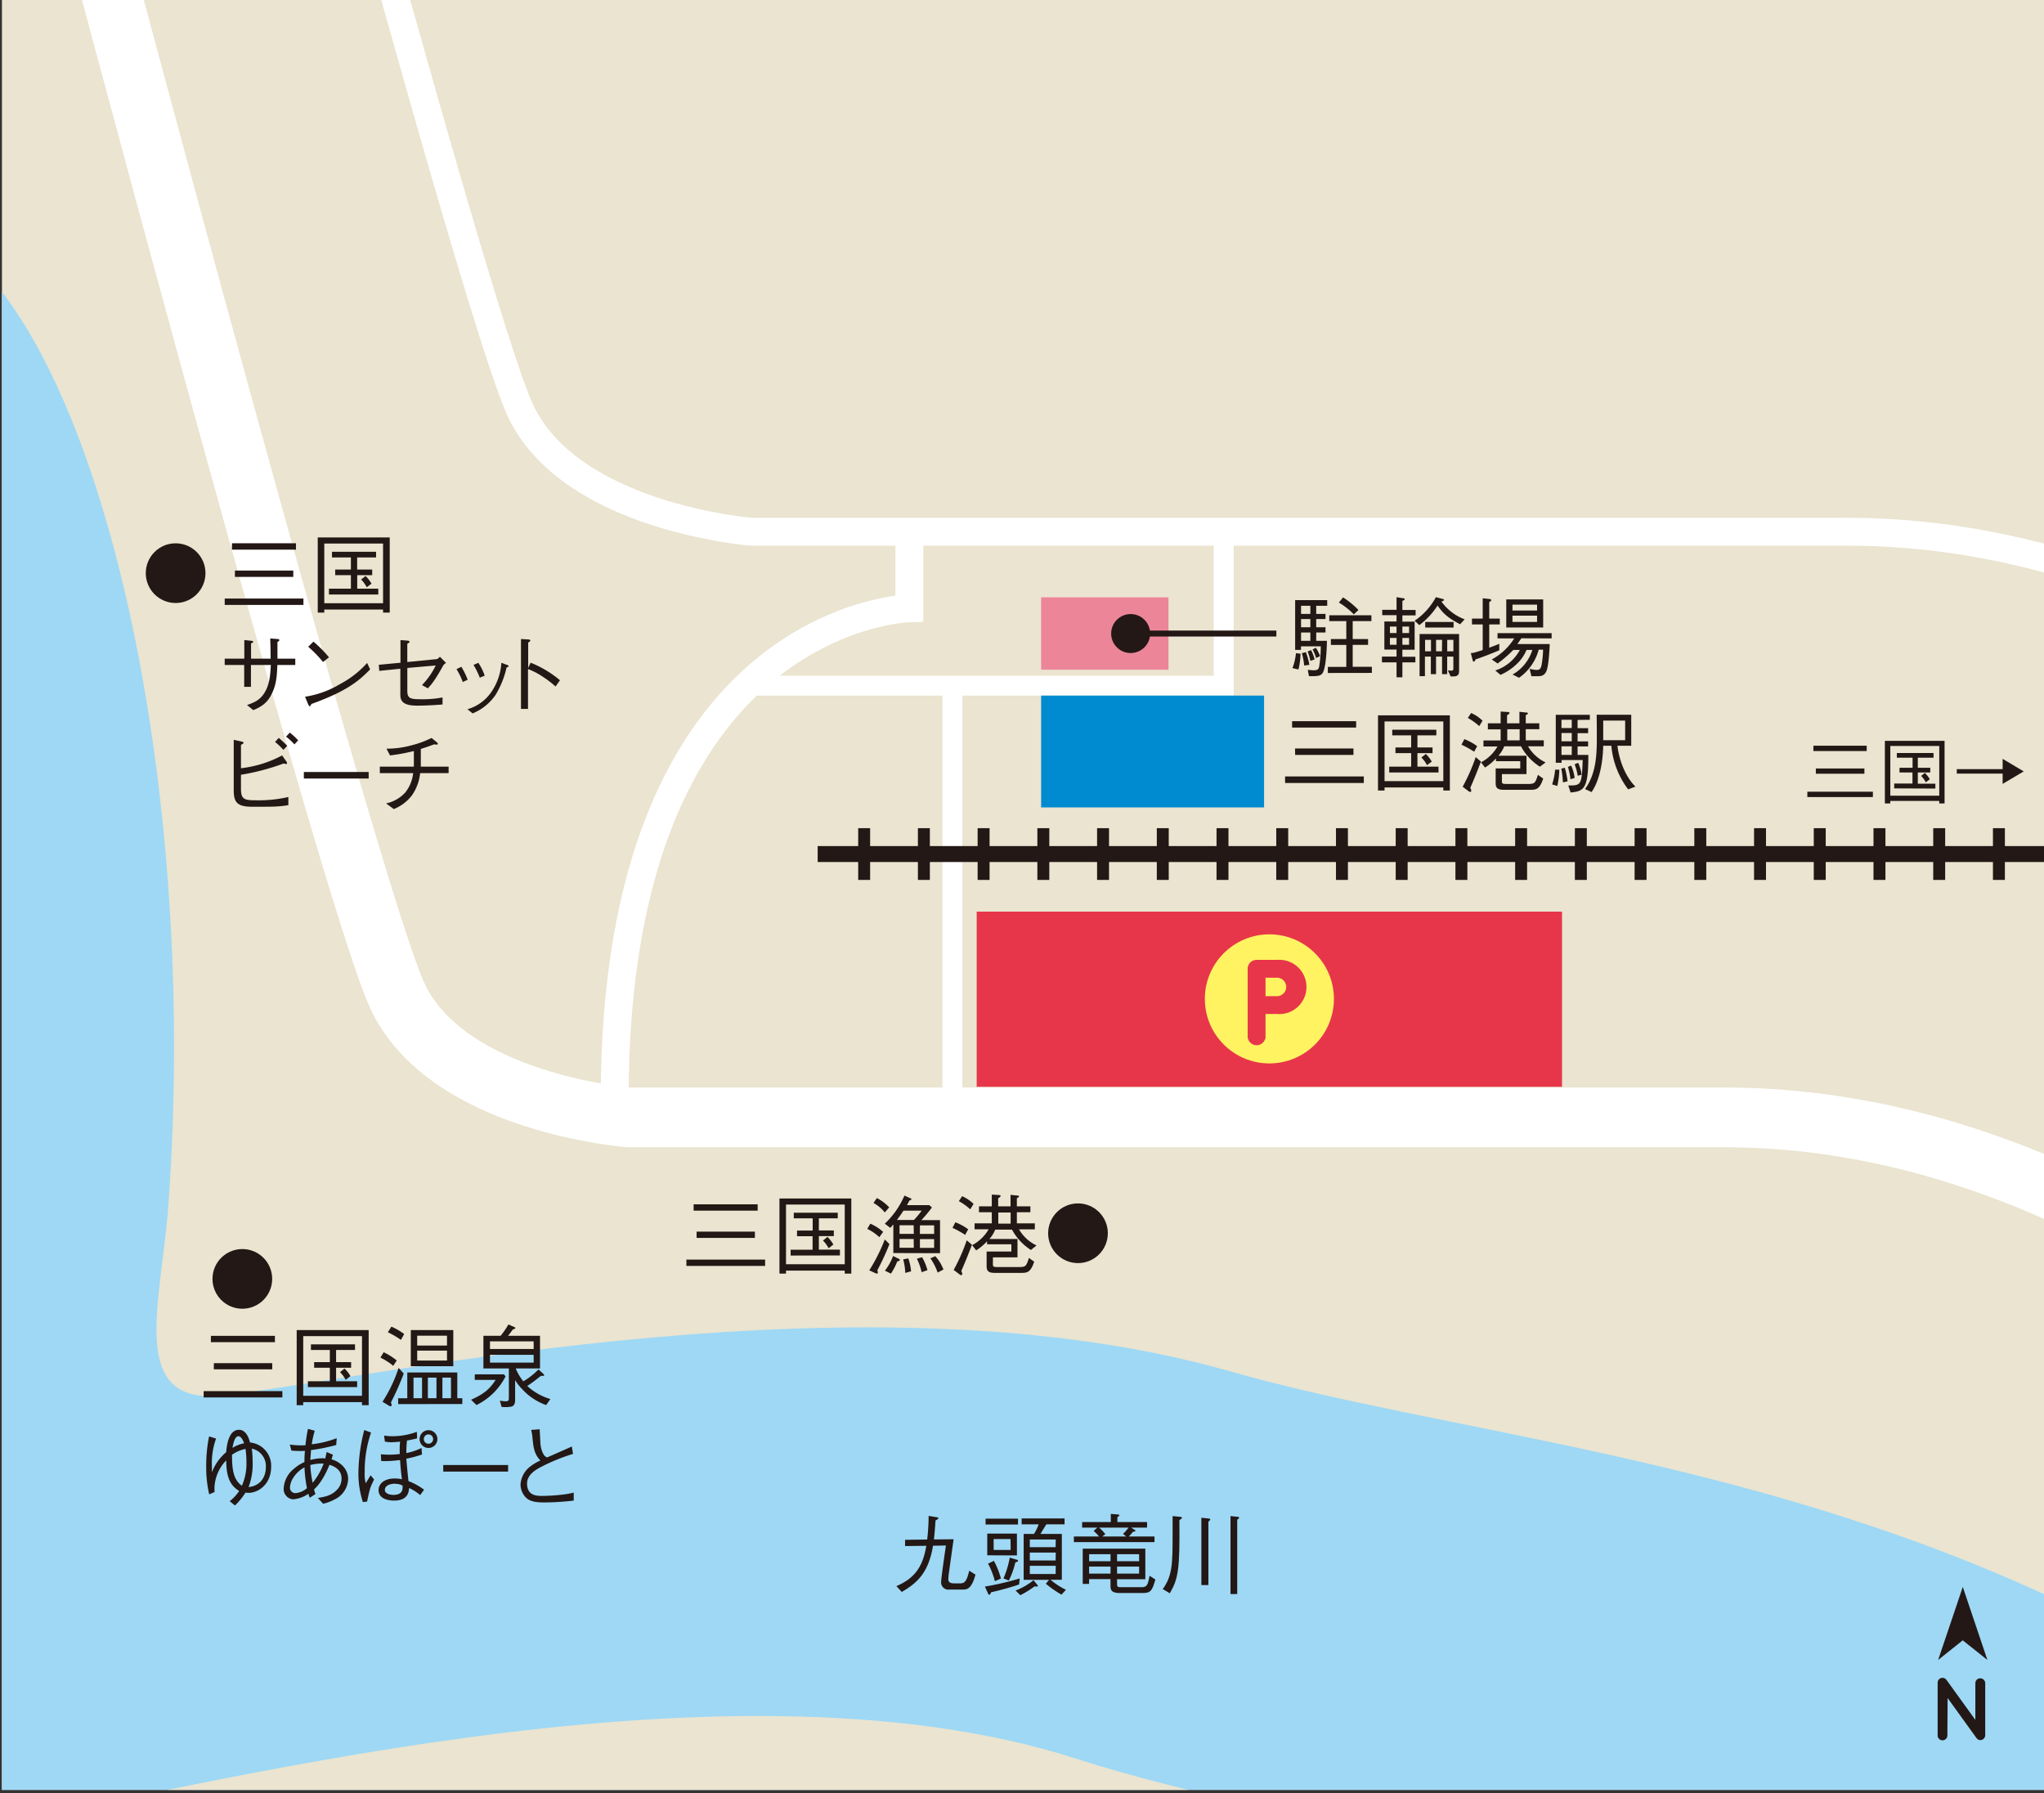 <svg id="レイヤー_1" data-name="レイヤー 1" xmlns="http://www.w3.org/2000/svg" xmlns:xlink="http://www.w3.org/1999/xlink" viewBox="0 0 582.15 510.77"><rect x="0" y="0" width="582.15" height="510.77" fill="#333333" stroke="none"/><defs><style>.cls-1,.cls-10,.cls-11,.cls-12,.cls-19,.cls-3,.cls-4,.cls-5{fill:none;}.cls-2{clip-path:url(#clip-path);}.cls-10,.cls-11,.cls-12,.cls-3{stroke:#fff;}.cls-10,.cls-11,.cls-12,.cls-16,.cls-19,.cls-3,.cls-4,.cls-5{stroke-miterlimit:10;}.cls-3{stroke-width:27.21px;}.cls-19,.cls-4,.cls-5{stroke:#231815;}.cls-4{stroke-width:4.54px;}.cls-5{stroke-width:14.74px;stroke-dasharray:3.4 13.61;}.cls-6{clip-path:url(#clip-path-2);}.cls-7{fill:#eae4d0;}.cls-8{clip-path:url(#clip-path-3);}.cls-9{fill:#9ed8f5;}.cls-10{stroke-width:5.67px;}.cls-11{stroke-width:17.01px;}.cls-12{stroke-width:7.94px;}.cls-13{fill:#231815;}.cls-14,.cls-16{fill:#e7364a;}.cls-15{fill:#fff362;}.cls-16{stroke:#e7364a;stroke-width:1.47px;}.cls-17{fill:#008bd1;}.cls-18{fill:#ed8599;}.cls-19{stroke-width:1.7px;}</style><clipPath id="clip-path"><rect id="SVGID" class="cls-1" x="0.54" y="533.95" width="582.8" height="510.24"/></clipPath><clipPath id="clip-path-2"><rect id="SVGID-2" data-name="SVGID" class="cls-1" x="603.55" y="-0.56" width="582.8" height="510.24"/></clipPath><clipPath id="clip-path-3"><rect id="SVGID-3" data-name="SVGID" class="cls-1" x="0.55" y="-0.46" width="582.8" height="510.24"/></clipPath></defs><title>map-44</title><g class="cls-2"><line class="cls-3" x1="49.07" y1="477.12" x2="49.07" y2="1073.79"/><line class="cls-3" x1="533.46" y1="477.12" x2="533.46" y2="1073.79"/><line class="cls-4" x1="192.5" y1="507.78" x2="192.5" y2="1065.11"/><line class="cls-5" x1="192.5" y1="507.78" x2="192.5" y2="1065.11"/></g><g class="cls-6"><line class="cls-5" x1="1208.23" y1="322.5" x2="582.06" y2="322.5"/></g><rect class="cls-7" x="0.55" y="-0.46" width="582.8" height="510.24"/><g class="cls-8"><path class="cls-9" d="M350.36,390.57c-102.67-29.33-240,1.34-285.34,6.67-28,4-20-22.67-17.33-50.67C56.17,238.68,35.13,128.3.55,83.14V509.77h582.8V454.6C497.12,414.61,411.37,408,350.36,390.57Z"/><path class="cls-7" d="M306.3,500.83c-102.67-33-257.75,11.28-303.09,17.28-28,4.5-46.71,96.44-46.71,96.44H539.3V572.88C453.07,527.88,367.32,520.45,306.3,500.83Z"/></g><line class="cls-10" x1="271.26" y1="195.28" x2="271.26" y2="316.74"/><g class="cls-8"><line class="cls-4" x1="877.19" y1="243.24" x2="232.88" y2="243.24"/><line class="cls-5" x1="877.19" y1="243.24" x2="232.88" y2="243.24"/><path class="cls-11" d="M712,431.24c-56-56-132-113-221-113H179s-52-4-66-35-89.32-315-89.32-315"/><path class="cls-12" d="M747,264.44c-56-56-132-113-221-113H214s-52-4-66-35-89.32-315-89.32-315"/><polyline class="cls-10" points="348.52 151.44 348.52 195.28 212.02 195.28"/><path class="cls-12" d="M259,151.44v21.8s-83.93,2-83.93,139.5"/></g><path class="cls-13" d="M195.49,358.74h22.42v1.81H195.49ZM197.55,343h18.24v1.81H197.55Zm.85,7.78H215v1.78H198.4Z"/><path class="cls-13" d="M240.59,362.74v-.86H223.86v.86H222v-21.4h20.46v21.4Zm0-19.67H223.86v17h16.73Zm-15.41,14.52v-1.66h6.25v-3.85H227v-1.61h4.46V347h-5.38v-1.61H238.6V347h-5.38v3.44h4.26v1.61h-4.26v3.85h6v1.66ZM236,355.52a8.7,8.7,0,0,0-1.61-2.19l1.28-1.05a10,10,0,0,1,1.68,2.17Z"/><path class="cls-13" d="M250.44,352.36A13.43,13.43,0,0,0,247,350l.87-1.48a12.65,12.65,0,0,1,3.65,2.34Zm-.56,9.41a5.16,5.16,0,0,1,.15.69.25.25,0,0,1-.28.26,1.48,1.48,0,0,1-.54-.16l-1.63-.76A50.11,50.11,0,0,0,252,353l1.32,1.33A71.53,71.53,0,0,1,249.88,361.77ZM252,345.32a11.14,11.14,0,0,0-3.21-2.71l.95-1.4a13.25,13.25,0,0,1,3.51,2.65Zm2.43,11.56v-8.17c-.28.33-.33.41-.87,1L252,348.51a24,24,0,0,0,5.59-8l1.83.82a.25.25,0,0,1,.16.25c0,.1,0,.16-.54.31-.33.64-.46.87-.74,1.35h6.4l.72.66a40.78,40.78,0,0,1-3,3.6h5.31v9.42Zm1.12,2.37a17.25,17.25,0,0,1-1.81,3.49l-1.71-.84a15.35,15.35,0,0,0,2.32-4.18l1.51.74c.25.12.41.2.41.33C256.31,359.12,255.79,359.22,255.59,359.25Zm1.76-14.44c-.68,1.07-1.3,1.89-1.86,2.65h4.85a23.37,23.37,0,0,0,2.19-2.65Zm2.91,4.16H256.2v2.44h4.06Zm0,3.9H256.2v2.5h4.06Zm-2.39,9.67a17.13,17.13,0,0,0-.59-3.85l1.45-.29a14.54,14.54,0,0,1,.79,3.68Zm4.66-.21a17.57,17.57,0,0,0-1.35-3.85l1.48-.41a15.15,15.15,0,0,1,1.53,3.68ZM266.05,349H262v2.44h4.05Zm0,3.9H262v2.5h4.05Zm1,9.54a16.09,16.09,0,0,0-2.07-4.06l1.4-.61a11.92,11.92,0,0,1,2.32,3.8Z"/><path class="cls-13" d="M274.88,351.7a25.42,25.42,0,0,0-3.6-2l.82-1.59a16.17,16.17,0,0,1,3.65,2ZM273.78,362a2.23,2.23,0,0,1,.28.81.33.33,0,0,1-.33.36c-.1,0-.2,0-.46-.23l-1.65-1.25a55,55,0,0,0,3.72-8.44l1.48,1.27C275.62,357.69,274.75,359.78,273.78,362Zm2.55-17.58a16.49,16.49,0,0,0-3.24-2.32l.92-1.41a10.54,10.54,0,0,1,3.27,2.2ZM293.61,356a15.74,15.74,0,0,1-5.39-5.8h-4.77a8.94,8.94,0,0,1-1.66,2.68h8v5.23h-7V360c0,.77.1.87,1.4.87h5.92c2.07,0,2.17-.23,2.94-2.6l1.5,1.07c-1.07,3.19-2.07,3.19-3.9,3.19h-7.32c-2,0-2.33-.69-2.33-2v-4.08h7.05v-2.06h-6.92v-.87a15.18,15.18,0,0,1-3.11,2.6l-1.15-1.48a11.7,11.7,0,0,0,4.7-4.52h-4v-1.7h4.9v-3.17h-3.65v-1.68h3.65v-3.34l2,.12c.33.05.51.05.51.28s-.33.46-.69.62v2.32h3.52v-3.27l2,.21c.13,0,.41,0,.41.23s-.44.45-.61.51v2.32h3.85v1.68h-3.85v3.17h5.12v1.7h-4.51a11.4,11.4,0,0,0,5,4.6Zm-5.77-10.67h-3.52v3.17h3.52Z"/><circle class="cls-13" cx="307.02" cy="351.24" r="8.5"/><path class="cls-13" d="M514.75,225.49h18.67V227H514.75Zm1.72-13.1h15.18v1.51H516.47Zm.7,6.48H531v1.49H517.17Z"/><path class="cls-13" d="M552.32,228.83v-.72H538.38v.72h-1.55V211h17v17.82Zm0-16.37H538.38v14.16h13.94Zm-12.83,12.08v-1.38h5.2V220H541v-1.33h3.72v-2.87h-4.48v-1.34h10.45v1.34h-4.48v2.87h3.55V220h-3.55v3.21h5v1.38Zm9-1.72a7.36,7.36,0,0,0-1.33-1.83l1.06-.87a8.3,8.3,0,0,1,1.4,1.81Z"/><path class="cls-13" d="M570.37,223.26v-2.93H557.31v-1.27h13.06v-2.93l6,3.57Z"/><path class="cls-13" d="M64,170.47H86.42v1.81H64Zm2.07-15.74H84.3v1.81H66.06Zm.84,7.78H83.53v1.79H66.9Z"/><path class="cls-13" d="M109.1,174.48v-.87H92.36v.87H90.5V153.07H111v21.41Zm0-19.67H92.36v17H109.1ZM93.69,169.32v-1.66h6.25v-3.85H95.47v-1.6h4.47v-3.45H94.55v-1.61h12.56v1.61h-5.39v3.45H106v1.6h-4.26v3.85h6v1.66Zm10.76-2.06a8.52,8.52,0,0,0-1.6-2.2l1.27-1a9.82,9.82,0,0,1,1.69,2.17Z"/><path class="cls-13" d="M84.1,187.59v1.81H79c-.12,2.94-.25,5.31-1.43,7.86-1.37,3.06-3.16,4-5.43,5l-1.78-1.46c2.39-.84,4.1-1.58,5.48-4.41,1-2.22,1.17-4.36,1.3-7H71.47v6.23H69.55V189.4H64v-1.81h5.58v-5.3l2.07.22c.18,0,.46.08.46.29s0,.17-.61.45v4.34h5.58c0-2.17-.07-4.34-.12-5.76l1.88.15c.34,0,.72.05.72.33s-.28.38-.54.54v4.74Z"/><path class="cls-13" d="M105.42,190.65c-2.86,2.86-6,6-16.73,9.85,0,.05-.31.66-.46.66s-.33-.3-.49-.63l-.86-2.1a27.2,27.2,0,0,0,10-3.62,27.44,27.44,0,0,0,7.68-6ZM92,188.54a34.6,34.6,0,0,0-4.22-4.34l1.49-1.46a35.62,35.62,0,0,1,4.43,4.47Z"/><path class="cls-13" d="M124.43,187.72c.18,0,.74-.54.86-.66l1.74,1.73c-.54.41-.66.51-.79.74-2.32,4.19-3.27,5.31-4.39,6.51l-1.66-.92a21.29,21.29,0,0,0,3.91-5.59l-8.09.71v6.54c0,2.11.87,2.37,3.72,2.37a30.5,30.5,0,0,0,6.31-.51l0,2c-1.79.15-4.67.33-7.28.33-4,0-4.74-1.35-4.74-3.06v-7.45l-6,.61-.13-1.73,6.17-.59v-6.45l1.89.15c.15,0,.71.07.71.36,0,.1-.07.15-.66.56v5.18Z"/><path class="cls-13" d="M131.39,189.91a21.15,21.15,0,0,1,1.81,3.68l-1.4.66a18.43,18.43,0,0,0-1.79-3.67ZM133.13,202A12.37,12.37,0,0,0,140,197a16.55,16.55,0,0,0,2.8-8.24l1.33.51c.59.18.74.31.74.43s-.08.21-.59.39a25.79,25.79,0,0,1-3.13,7.8,14.58,14.58,0,0,1-6.54,5.29Zm3.11-13.22a15.74,15.74,0,0,1,1.81,3.65l-1.4.58a22.13,22.13,0,0,0-1.79-3.64Z"/><path class="cls-13" d="M151.12,188.74a30.34,30.34,0,0,1,8.36,5l-1.25,1.78a28.31,28.31,0,0,0-3.49-2.68,20.48,20.48,0,0,0-4.36-2.29v11.35h-2V182l1.94.11c.13,0,.72,0,.72.35,0,.15-.21.28-.61.56v7.22Z"/><path class="cls-13" d="M68.63,224.64c0,3.06,1,3.29,4.32,3.29a37.89,37.89,0,0,0,9.18-.94v2.32c-2.73.46-4.49.46-10.23.46-4.54,0-5.33-1.38-5.33-4.85V210.71l2.12.46c.35.07.68.18.68.38s-.07.18-.74.61v6.64a32.55,32.55,0,0,0,11.72-3.65l1.25,1.78a.9.9,0,0,1,.15.41c0,.21-.13.26-.31.26s-.54-.13-.64-.16a65,65,0,0,1-12.17,3.22Zm12.1-11.07a22.24,22.24,0,0,0-2.4-2.27l1.07-1.13a27.47,27.47,0,0,1,2.4,2.25ZM83.87,212a21.61,21.61,0,0,0-2.4-2.2l1.07-1.15a20,20,0,0,1,2.37,2.2Z"/><path class="cls-13" d="M86.54,221.73v-1.86H105v1.86Z"/><path class="cls-13" d="M127.77,218.34v1.86h-8.11a13.53,13.53,0,0,1-2.32,6.3,12.22,12.22,0,0,1-5.18,3.93l-2.2-1.61a10.24,10.24,0,0,0,5.46-3.11,10.62,10.62,0,0,0,2.25-5.51h-9.49v-1.86h9.69c0-.59,0-1.15,0-2.12s0-1.66,0-2.32a53.17,53.17,0,0,1-6.79,1.25l-1-1.92a26.37,26.37,0,0,0,7.27-1,27.69,27.69,0,0,0,5.56-2.05l1.51,1.23s.28.23.28.43-.2.23-.36.23a4.55,4.55,0,0,1-.69-.08c-1.71.64-2.17.8-3.8,1.31,0,.76,0,1.5,0,2.65s0,1.73,0,2.4Z"/><circle class="cls-13" cx="50.02" cy="163.24" r="8.5"/><path class="cls-13" d="M58,396.2H80.42V398H58Zm2.07-15.74H78.3v1.81H60.06Zm.84,7.78H77.54V390H60.9Z"/><path class="cls-13" d="M103.1,400.21v-.87H86.36v.87H84.5v-21.4H105v21.4Zm0-19.67H86.36v17H103.1ZM87.69,395.06V393.4h6.25v-3.85H89.47v-1.61h4.47v-3.45H88.56v-1.6h12.55v1.6H95.72v3.45H100v1.61H95.72v3.85h6v1.66ZM98.45,393a8.65,8.65,0,0,0-1.6-2.19l1.27-1.05a9.53,9.53,0,0,1,1.69,2.17Z"/><path class="cls-13" d="M112,389a17.87,17.87,0,0,0-3.65-2.34l.92-1.53a18.53,18.53,0,0,1,3.73,2.34Zm-.66,10.46a2.16,2.16,0,0,1,.2.72.31.31,0,0,1-.3.33.8.8,0,0,1-.44-.15l-1.86-1.12a41.09,41.09,0,0,0,4.59-9.65l1.46,1.61A78.46,78.46,0,0,1,111.34,399.44Zm2.85-17.85a25.61,25.61,0,0,0-3.72-2.17l1-1.61a18.51,18.51,0,0,1,3.64,2.12Zm-.79,18.29v-1.66H116V390.9h14.24v7.32h1.43v1.66ZM117,389.11v-10.3h12.1v10.3Zm3.2,3.24h-2.43v5.87h2.43Zm7.11-11.94h-8.49v2.81h8.49Zm0,4.26h-8.49v2.83h8.49Zm-3,7.68h-2.45v5.87h2.45Zm4.13,0H126v5.87h2.45Z"/><path class="cls-13" d="M135.22,393v-1.58h8.31l.46.59a18.35,18.35,0,0,1-8.29,8.16l-1.53-1.51c4.06-1.81,5.41-3.29,7-5.66Zm11.66-3.26a14.71,14.71,0,0,0,2.16,3.67,19.5,19.5,0,0,0,4.32-3.39l1.4,1.27s.23.23.23.36c0,.28-.56.23-.92.2-1.61,1.3-2.7,2.09-3.9,2.89a16.62,16.62,0,0,0,6.58,3.72l-1.2,1.71a16.76,16.76,0,0,1-6.84-4.54,15,15,0,0,1-2-2.55v5.69c0,1.42-.61,1.73-1.14,1.86a10.19,10.19,0,0,1-2.71.07l-.49-1.78a11.7,11.7,0,0,0,1.61.18c.84,0,.95-.26.95-.92v-8.44h-7.25v-9.29h4.9a22.12,22.12,0,0,0,2.22-3.24l1.61.71c.15.05.36.16.36.33s-.47.34-.7.39c-.25.35-1,1.35-1.37,1.81h9.1v9.29Zm5.1-7.71H139.55v2.17H152Zm0,3.83H139.55v2.22H152Z"/><path class="cls-13" d="M65.42,427.54a11.79,11.79,0,0,0,2.7-2.91c-3.24-1.89-3.62-5.21-3.7-8.7a11.83,11.83,0,0,0-3.34,7.85c0,.36,0,.79.05,1.15l-1.55.67a34.22,34.22,0,0,1-.85-8,41.85,41.85,0,0,1,.82-8.5l2,.62a20.18,20.18,0,0,0-1.2,7.7c0,.59,0,1,0,1.89a14.23,14.23,0,0,1,4.06-5.71c.15-1.66.61-6.38,3.65-6.38,2.06,0,2.8,2.37,3.16,3.62a6.62,6.62,0,0,1,6,6.94c0,4.85-3.52,7.4-6.5,7.4a4.71,4.71,0,0,1-.79-.08,20.71,20.71,0,0,1-3,3.68Zm4.77-11a28.56,28.56,0,0,0-.26-3.88,10.44,10.44,0,0,0-3.85,1.66c0,4,.31,7.07,2.81,8.83A15.37,15.37,0,0,0,70.19,416.54Zm-.66-5.49c-.18-.48-.79-2-1.61-2-1.13,0-1.53,2.35-1.71,3.32A10.27,10.27,0,0,1,69.53,411.05Zm6.19,6.76a5.07,5.07,0,0,0-4-5.23,28.37,28.37,0,0,1,.23,3.75,18.42,18.42,0,0,1-1.15,7.2C73.94,423.22,75.72,420.93,75.72,417.81Z"/><path class="cls-13" d="M88.25,426.56a2.72,2.72,0,0,1-.38-1.14,9,9,0,0,1-4.39,1.6,2.92,2.92,0,0,1-2.68-3.16,7.66,7.66,0,0,1,2.81-5.46,11.89,11.89,0,0,1,3.11-2,26.1,26.1,0,0,1,.13-3.19c-.64.05-.9.05-1.23.05-.68,0-1.93-.05-2.62-.11l-.46-1.73a23.77,23.77,0,0,0,4.46.21,40.41,40.41,0,0,1,.72-4.67l1.93.53a26,26,0,0,0-.86,3.85,29,29,0,0,0,7.11-1.73l-.15,1.94A53.7,53.7,0,0,1,88.58,413c-.07,1.13-.13,1.94-.2,2.81a15,15,0,0,1,3.52-.49,3.57,3.57,0,0,1,.74.08c.33-1.53.36-1.71.41-1.86l1.78.79c-.2.59-.25.76-.4,1.32a6.85,6.85,0,0,1,3.49,2.2,5.3,5.3,0,0,1,1.23,3.44,6.66,6.66,0,0,1-3.91,5.79,12.82,12.82,0,0,1-3.21,1.2l-1.51-1.65c2-.31,3.8-.67,5.33-2.2a4.51,4.51,0,0,0,1.43-3.29c0-2.86-2.52-3.65-3.44-3.95-.54,1.3-2,4.84-4.39,7a5.9,5.9,0,0,0,.41,1.32Zm-1.53-8.64a8.38,8.38,0,0,0-3.14,2.88,5.71,5.71,0,0,0-1,2.88,1.53,1.53,0,0,0,1.7,1.56,5.6,5.6,0,0,0,3.14-1.4A38.35,38.35,0,0,1,86.72,417.92Zm5.46-1.08a13,13,0,0,0-3.8.41,31.52,31.52,0,0,0,.66,5.06A19,19,0,0,0,92.18,416.84Z"/><path class="cls-13" d="M105.68,408a33.54,33.54,0,0,0-1.81,11.36,9.39,9.39,0,0,0,.3,3.08c.13-.23,1.23-2,1.38-2.27l1,1.2c-1.13,2.25-1.25,2.71-2,6.3l-1.2.13a26.5,26.5,0,0,1-1.27-8.44,51.09,51.09,0,0,1,1.66-12.07Zm14.51,6.25a32,32,0,0,1-4.46,1.2c.23,2.94.46,5,.61,6.38a18.4,18.4,0,0,1,4.44,2.45l-1.12,1.53a12.18,12.18,0,0,0-3.14-2c-.08,1-.28,3.57-4.26,3.57-.54,0-4.44,0-4.44-3,0-1.78,1.61-3.29,4.57-3.29a11.22,11.22,0,0,1,2.09.2c-.28-2-.38-3.24-.54-5.46a35.93,35.93,0,0,1-4.18.31c-.31,0-.56,0-1.2-.05l-.08-1.91a19.21,19.21,0,0,0,2.4.12,19.42,19.42,0,0,0,3-.2,20.22,20.22,0,0,1,.07-3.52,20.24,20.24,0,0,1-2.47.18,9.16,9.16,0,0,1-1.86-.18l-.23-1.71a16.17,16.17,0,0,0,2.47.18,20.4,20.4,0,0,0,6.86-1.25l.08,1.86c-1.33.33-1.81.43-2.88.61a26.28,26.28,0,0,0-.18,3.57,16.34,16.34,0,0,0,4.31-1.45Zm-7.68,8.32c-1.53,0-2.9.59-2.9,1.76s1.7,1.43,2.4,1.43c2.75,0,2.7-1.68,2.65-2.65A4.14,4.14,0,0,0,112.51,422.61Zm7-12.71a2.53,2.53,0,1,1,2.52,2.53A2.52,2.52,0,0,1,119.51,409.9Zm3.85,0a1.33,1.33,0,1,0-1.33,1.33A1.32,1.32,0,0,0,123.36,409.9Z"/><path class="cls-13" d="M126.24,419.12v-1.87h18.47v1.87Z"/><path class="cls-13" d="M153.69,407.07c.07.64.18,3.42.23,4a7.07,7.07,0,0,0,1,3.32,1.64,1.64,0,0,0,.94.69c1.13-.51,6.05-2.65,7-3.11l.34,2.11a54.87,54.87,0,0,0-9.32,3.83c-1.22.67-3.77,2.07-3.77,4.59,0,3.55,2.8,3.55,4.39,3.55a58,58,0,0,0,5.81-.38,26.66,26.66,0,0,0,3.09-.56v2.27a75.7,75.7,0,0,1-8.45.53c-3.23,0-4.38-.61-5.25-1.48a5.4,5.4,0,0,1-1.45-3.67,7,7,0,0,1,2.72-5.05,14.55,14.55,0,0,1,2.94-1.76c-1.74-1.79-2-3.65-2.27-6.64a11.32,11.32,0,0,0-.21-1.37,4,4,0,0,1-.12-.69Z"/><circle class="cls-13" cx="69.02" cy="364.24" r="8.5"/><rect class="cls-14" x="278.17" y="259.64" width="166.71" height="49.89"/><circle class="cls-15" cx="361.53" cy="284.49" r="18.38"/><path class="cls-16" d="M363.7,288.06h-4v7.08a1.81,1.81,0,0,1-3.62,0V275.91a1.79,1.79,0,0,1,1.8-1.79h5.83a7,7,0,1,1,0,13.94Zm-4-3.61h4a3.36,3.36,0,1,0,0-6.72h-4Z"/><rect class="cls-17" x="296.52" y="198.11" width="63.5" height="31.85"/><path class="cls-13" d="M366,221.14h22.43V223H366ZM368,205.4h18.24v1.81H368Zm.84,7.78h16.64V215H368.87Z"/><path class="cls-13" d="M411.07,225.14v-.86H394.33v.86h-1.86v-21.4h20.46v21.4Zm0-19.67H394.33v17h16.74ZM395.66,220v-1.66h6.25v-3.85h-4.47v-1.61h4.47v-3.44h-5.38v-1.61h12.55v1.61H403.7v3.44H408v1.61H403.7v3.85h6V220Zm10.76-2.07a8.65,8.65,0,0,0-1.6-2.19l1.28-1a10,10,0,0,1,1.68,2.17Z"/><path class="cls-13" d="M419.85,214.1a26.57,26.57,0,0,0-3.6-2l.81-1.59a16,16,0,0,1,3.65,2Zm-1.1,10.28a2.23,2.23,0,0,1,.28.81.33.33,0,0,1-.33.36c-.1,0-.21-.05-.46-.23l-1.66-1.25a54,54,0,0,0,3.72-8.44l1.48,1.27C420.58,220.09,419.72,222.18,418.75,224.38Zm2.55-17.58a17.16,17.16,0,0,0-3.24-2.32l.92-1.41a10.43,10.43,0,0,1,3.26,2.2Zm17.27,11.56a15.72,15.72,0,0,1-5.38-5.8h-4.77a9.23,9.23,0,0,1-1.66,2.68h8v5.23h-7v1.94c0,.77.11.87,1.41.87h5.92c2.06,0,2.16-.23,2.93-2.6l1.5,1.07c-1.07,3.19-2.06,3.19-3.9,3.19h-7.32c-2,0-2.32-.69-2.32-2v-4.08h7v-2.06h-6.91V216a15.24,15.24,0,0,1-3.12,2.6l-1.15-1.48a11.55,11.55,0,0,0,4.7-4.52h-4v-1.7h4.9v-3.17h-3.64V206h3.64v-3.34l2,.12c.33.05.51.05.51.28s-.33.46-.69.62V206h3.53v-3.27l2,.21c.13,0,.41,0,.41.23s-.43.46-.61.51V206h3.85v1.68h-3.85v3.17h5.13v1.7H435.2a11.49,11.49,0,0,0,5,4.6Zm-5.76-10.67h-3.53v3.17h3.53Z"/><path class="cls-13" d="M443.54,223.84l-1.48-.43a18.9,18.9,0,0,0,.85-4.19h1.2A23.61,23.61,0,0,1,443.54,223.84Zm5.77-18.8v2.35h3v1.42h-3v2.35h3v1.43h-3V215h3.06c.05,9.95-1.35,10.31-5.05,10.71l-.66-2c3.62,0,3.87,0,4.1-7.25h-6v.79h-1.66V203.58h9.7V205Zm-4.18,17.78a26.58,26.58,0,0,0-.46-3.9l1-.26a23,23,0,0,1,.79,3.88ZM447.65,205h-2.93v2.35h2.93Zm0,3.77h-2.93v2.35h2.93Zm0,3.78h-2.93V215h2.93Zm-.36,9.39a20.41,20.41,0,0,0-.73-3.52l.91-.38a11.45,11.45,0,0,1,1,3.52Zm3.17-1.3-1.12.3a15.1,15.1,0,0,0-.87-3.26l1-.43A11.42,11.42,0,0,1,450.46,220.68Zm13.26,4.18a24,24,0,0,1-4.79-12.42h-2.32c-.1,4.95-1.12,10.05-3.32,13.19l-1.86-.87c3-4.11,3.36-9.21,3.36-14.21,0-2,0-4.64-.05-6.94h9.85v8.83h-3.93c.59,4.77,2.61,9.18,5.13,11.63Zm-.86-19.59h-6.25v5.59h6.25Z"/><path class="cls-13" d="M369.81,190.67l-1.71-.38a16.1,16.1,0,0,0,1-4.26l1.3.15A20.37,20.37,0,0,1,369.81,190.67Zm5.06-18.14v2.32h2.65v1.46h-2.65v2.34h2.65v1.49h-2.65v2.37h3.05c-.05,3.42-.38,7.57-1.12,9-.58,1.1-1.65,1.07-4,1.07l-.33-1.78c.48,0,1.2.1,1.68.1,1.3,0,1.43-.43,1.59-1.22a37,37,0,0,0,.43-5.59h-5.64v1h-1.66V170.92H378v1.61Zm-1.67,0h-2.65v2.32h2.65Zm0,3.78h-2.65v2.34h2.65Zm0,3.83h-2.65v2.37h2.65Zm-1.75,9.41a19.15,19.15,0,0,0-.67-3.52l1.15-.28a20.57,20.57,0,0,1,1,3.6Zm1.75-1.33a13.56,13.56,0,0,0-.78-2.68l1-.38a14.74,14.74,0,0,1,1,2.65Zm1.64-.81a13.29,13.29,0,0,0-1-2.45l.92-.46a10.12,10.12,0,0,1,1.22,2.37Zm3.34,4.26v-1.74h5.26v-6.25h-4.39V182h4.39v-5.1h-4.85v-1.66h12v1.66h-5.33V182h4.38v1.66h-4.38v6.25h5.46v1.74Zm7.4-16.69a20.23,20.23,0,0,0-4.26-3.37l1.2-1.47a25.06,25.06,0,0,1,4.38,3.59Z"/><path class="cls-13" d="M397.75,170.08l1.91.31c.18,0,.41.05.41.25s-.18.28-.66.51v2.58h3.77v1.53h-3.77v1.79h3.49v8h-3.49v2h3.7v1.59h-3.7v4.26h-1.66v-4.26h-4.16V187h4.16v-2h-3.47v-8h3.47v-1.79h-4.08v-1.53h4.08Zm0,10.21v-1.84h-1.89v1.84Zm0,3.34v-1.94h-1.89v1.94Zm3.57-5.18h-1.91v1.84h1.91Zm0,3.24h-1.91v1.94h1.91Zm1.58-4.9a18.86,18.86,0,0,0,6.05-6.71l1.89.49c.28.07.43.15.43.3s-.31.34-.74.44a14.28,14.28,0,0,0,6.61,5.08l-1.28,1.4c-3.39-1.74-4.87-3.06-6.43-5.33a21.29,21.29,0,0,1-5.2,5.58Zm12.66,14.29c0,.87-.18,1.58-1.69,1.58h-.71l-.79-1.73a7.4,7.4,0,0,0,1,.07c.4,0,.56-.15.56-.58V187h-1.76v5h-1.46v-5H409v5h-1.48v-5h-1.69v5.57h-1.52v-12h11.25Zm-8-8.85h-1.69v3.26h1.69Zm-1.64-3.5v-1.58H414v1.58Zm4.8,3.5H409v3.26h1.68Zm3.22,0h-1.76v3.26h1.76Z"/><path class="cls-13" d="M424.15,177.84v6.63c1.66-.61,2.14-.79,2.86-1.12v1.86c-2.22.92-4.49,1.84-6.79,2.6-.1.34-.2.62-.46.62s-.33-.33-.4-.67L418.9,186c.56,0,.86-.05,3.39-.86v-7.3h-3.06v-1.66h3.06v-5.79l1.81.2c.13,0,.59,0,.59.33s-.13.29-.54.54v4.72h3v1.66Zm9.14,3.95c-.36.56-1,1.43-1.1,1.64h9.18c-.05,1.68-.3,6.45-1,7.85s-1.81,1.31-2.86,1.31h-1.35l-.51-2.12a8.17,8.17,0,0,0,2,.33c.44,0,1.1,0,1.38-1.25a29.3,29.3,0,0,0,.46-4.52h-1.25a14.33,14.33,0,0,1-5.59,8l-1.86-.92a12.23,12.23,0,0,0,5.64-7h-1.66a11.66,11.66,0,0,1-2.68,3.91,16.08,16.08,0,0,1-4.74,3.19l-1.48-1.25a12.2,12.2,0,0,0,7-5.85H431a35.69,35.69,0,0,1-4.47,3.86l-1.66-1.15a17.22,17.22,0,0,0,6.4-6h-4.76v-1.5h15.41v1.5ZM429,178.71v-8h10.51v8Zm8.77-6.51h-7v1.69h7Zm0,3.14h-7v1.79h7Z"/><rect class="cls-18" x="296.52" y="170.13" width="36.28" height="20.61"/><circle class="cls-13" cx="322.02" cy="180.44" r="5.55"/><line class="cls-19" x1="363.52" y1="180.44" x2="322.02" y2="180.44"/><path class="cls-13" d="M554.63,494.15a1.39,1.39,0,1,1-2.77,0V479.3a1.35,1.35,0,0,1,.56-1.17,1.4,1.4,0,0,1,1.94.3l8.24,11.41V479.32A1.38,1.38,0,0,1,564,478a1.41,1.41,0,0,1,1.41,1.37v14.83a1.42,1.42,0,0,1-1.41,1.4,1.35,1.35,0,0,1-1-.51.87.87,0,0,1-.13-.15l-8.17-11.33Z"/><polygon class="cls-13" points="559.01 467.18 552 472.77 559.02 451.97 566.03 472.77 559.01 467.18"/><path class="cls-13" d="M274,452.73h-3.68a2.06,2.06,0,0,1-2.27-2.29c0-.95,1.1-8.57,1.36-10.26l-3.68.05c-1.32,8.17-5,10.87-8.9,13.17l-1.53-1.66c5-2.14,7.5-5.26,8.52-11.48l-6.05.07v-1.78l6.3-.08a58.79,58.79,0,0,0,.41-6.73l2.27.38c.34.05.51.1.51.28s-.48.49-.81.61c-.16,2.45-.36,4.67-.46,5.44l5.61-.06c-.21,1.46-1.12,7.94-1.3,9.26a18.11,18.11,0,0,0-.21,2.05c0,.84.41,1.25,1.64,1.25h1.86c1.35,0,1.86-1.1,2.45-3.6l1.78,1.12C276.67,452.73,275.34,452.73,274,452.73Z"/><path class="cls-13" d="M290.24,451.28a82,82,0,0,1-8,2.22c-.05.23-.17.66-.48.66s-.31-.2-.44-.51l-.81-1.78a79.66,79.66,0,0,0,9.92-2.32Zm-9.54-17.09v-1.66h9.24v1.66Zm.48,8.77v-6.17h8.45V443Zm2.17,7.37a22.46,22.46,0,0,0-1.94-5l1.66-.79a23,23,0,0,1,2,5.05Zm4.46-12H283v3.11h4.84Zm1.36,6.68a22.83,22.83,0,0,1-1.84,5.13l-1.53-.58a27.47,27.47,0,0,0,1.79-5.93l1.83.54c.21,0,.52.15.52.36S289.83,444.77,289.17,445Zm6.15,6.87-.64-.08a28,28,0,0,1-4.08,2.52L289.24,453a18.61,18.61,0,0,0,5.11-2.94l1.07,1.28c.15.2.2.25.2.33S295.42,451.87,295.32,451.87Zm7,2.29a31.58,31.58,0,0,1-4.46-3.11l.94-1.12h-7.25V436.87h2.94a12.67,12.67,0,0,0,1.33-2.73h-4.85v-1.67H303.2v1.67H298c-.25.43-1.43,2.32-1.66,2.73h6.08v13.06h-3.22a20.31,20.31,0,0,0,4.39,2.85Zm-1.63-15.71H293.3v2.19h7.35Zm0,3.72H293.3v2.25h7.35Zm0,3.78H293.3v2.32h7.35Z"/><path class="cls-13" d="M316.37,431.17l2,.16c.18,0,.41.05.41.25s-.36.44-.54.49v1.42h8.45v1.59h-4.52l.92.59c.08.05.31.17.31.3s-.21.25-.71.28a12.73,12.73,0,0,1-1.2,1.35h7.32v1.61H305.85V437.6H313a10.49,10.49,0,0,0-1.53-1.58l1.07-.94H308.2v-1.59h8.17Zm1.78,19.88c0,.82.1,1,1.17,1H325c1.61,0,1.92-.49,2.4-3.27l1.66,1.08c-1,3.62-1.53,3.85-4.06,3.85h-5.94c-2.78,0-2.78-1-2.78-2.4v-1.56h-6.1v1.36h-1.81V441.07h17.83v8.7h-8.06Zm-1.86-8.4h-6.1v2h6.1Zm0,3.52h-6.1v2h6.1Zm3.57-9.3a15.4,15.4,0,0,0,1.56-1.79h-8.37a13.39,13.39,0,0,1,1.76,1.86l-.84.66h6.78Zm4.57,5.78h-6.28v2h6.28Zm0,3.52h-6.28v2h6.28Z"/><path class="cls-13" d="M331.16,452.58c2.73-3.73,2.81-7.22,2.81-15.41v-5.38l2,.2c.16,0,.67.05.67.28s-.64.62-.74.67c.13,14-.28,16.63-2.73,20.84Zm11-20.31,2,.2c.28,0,.53.13.53.29s-.18.35-.53.61v18.06h-2Zm8.3-.48,1.94.2c.3,0,.51.1.51.28s-.13.31-.54.54V454h-1.91Z"/></svg>